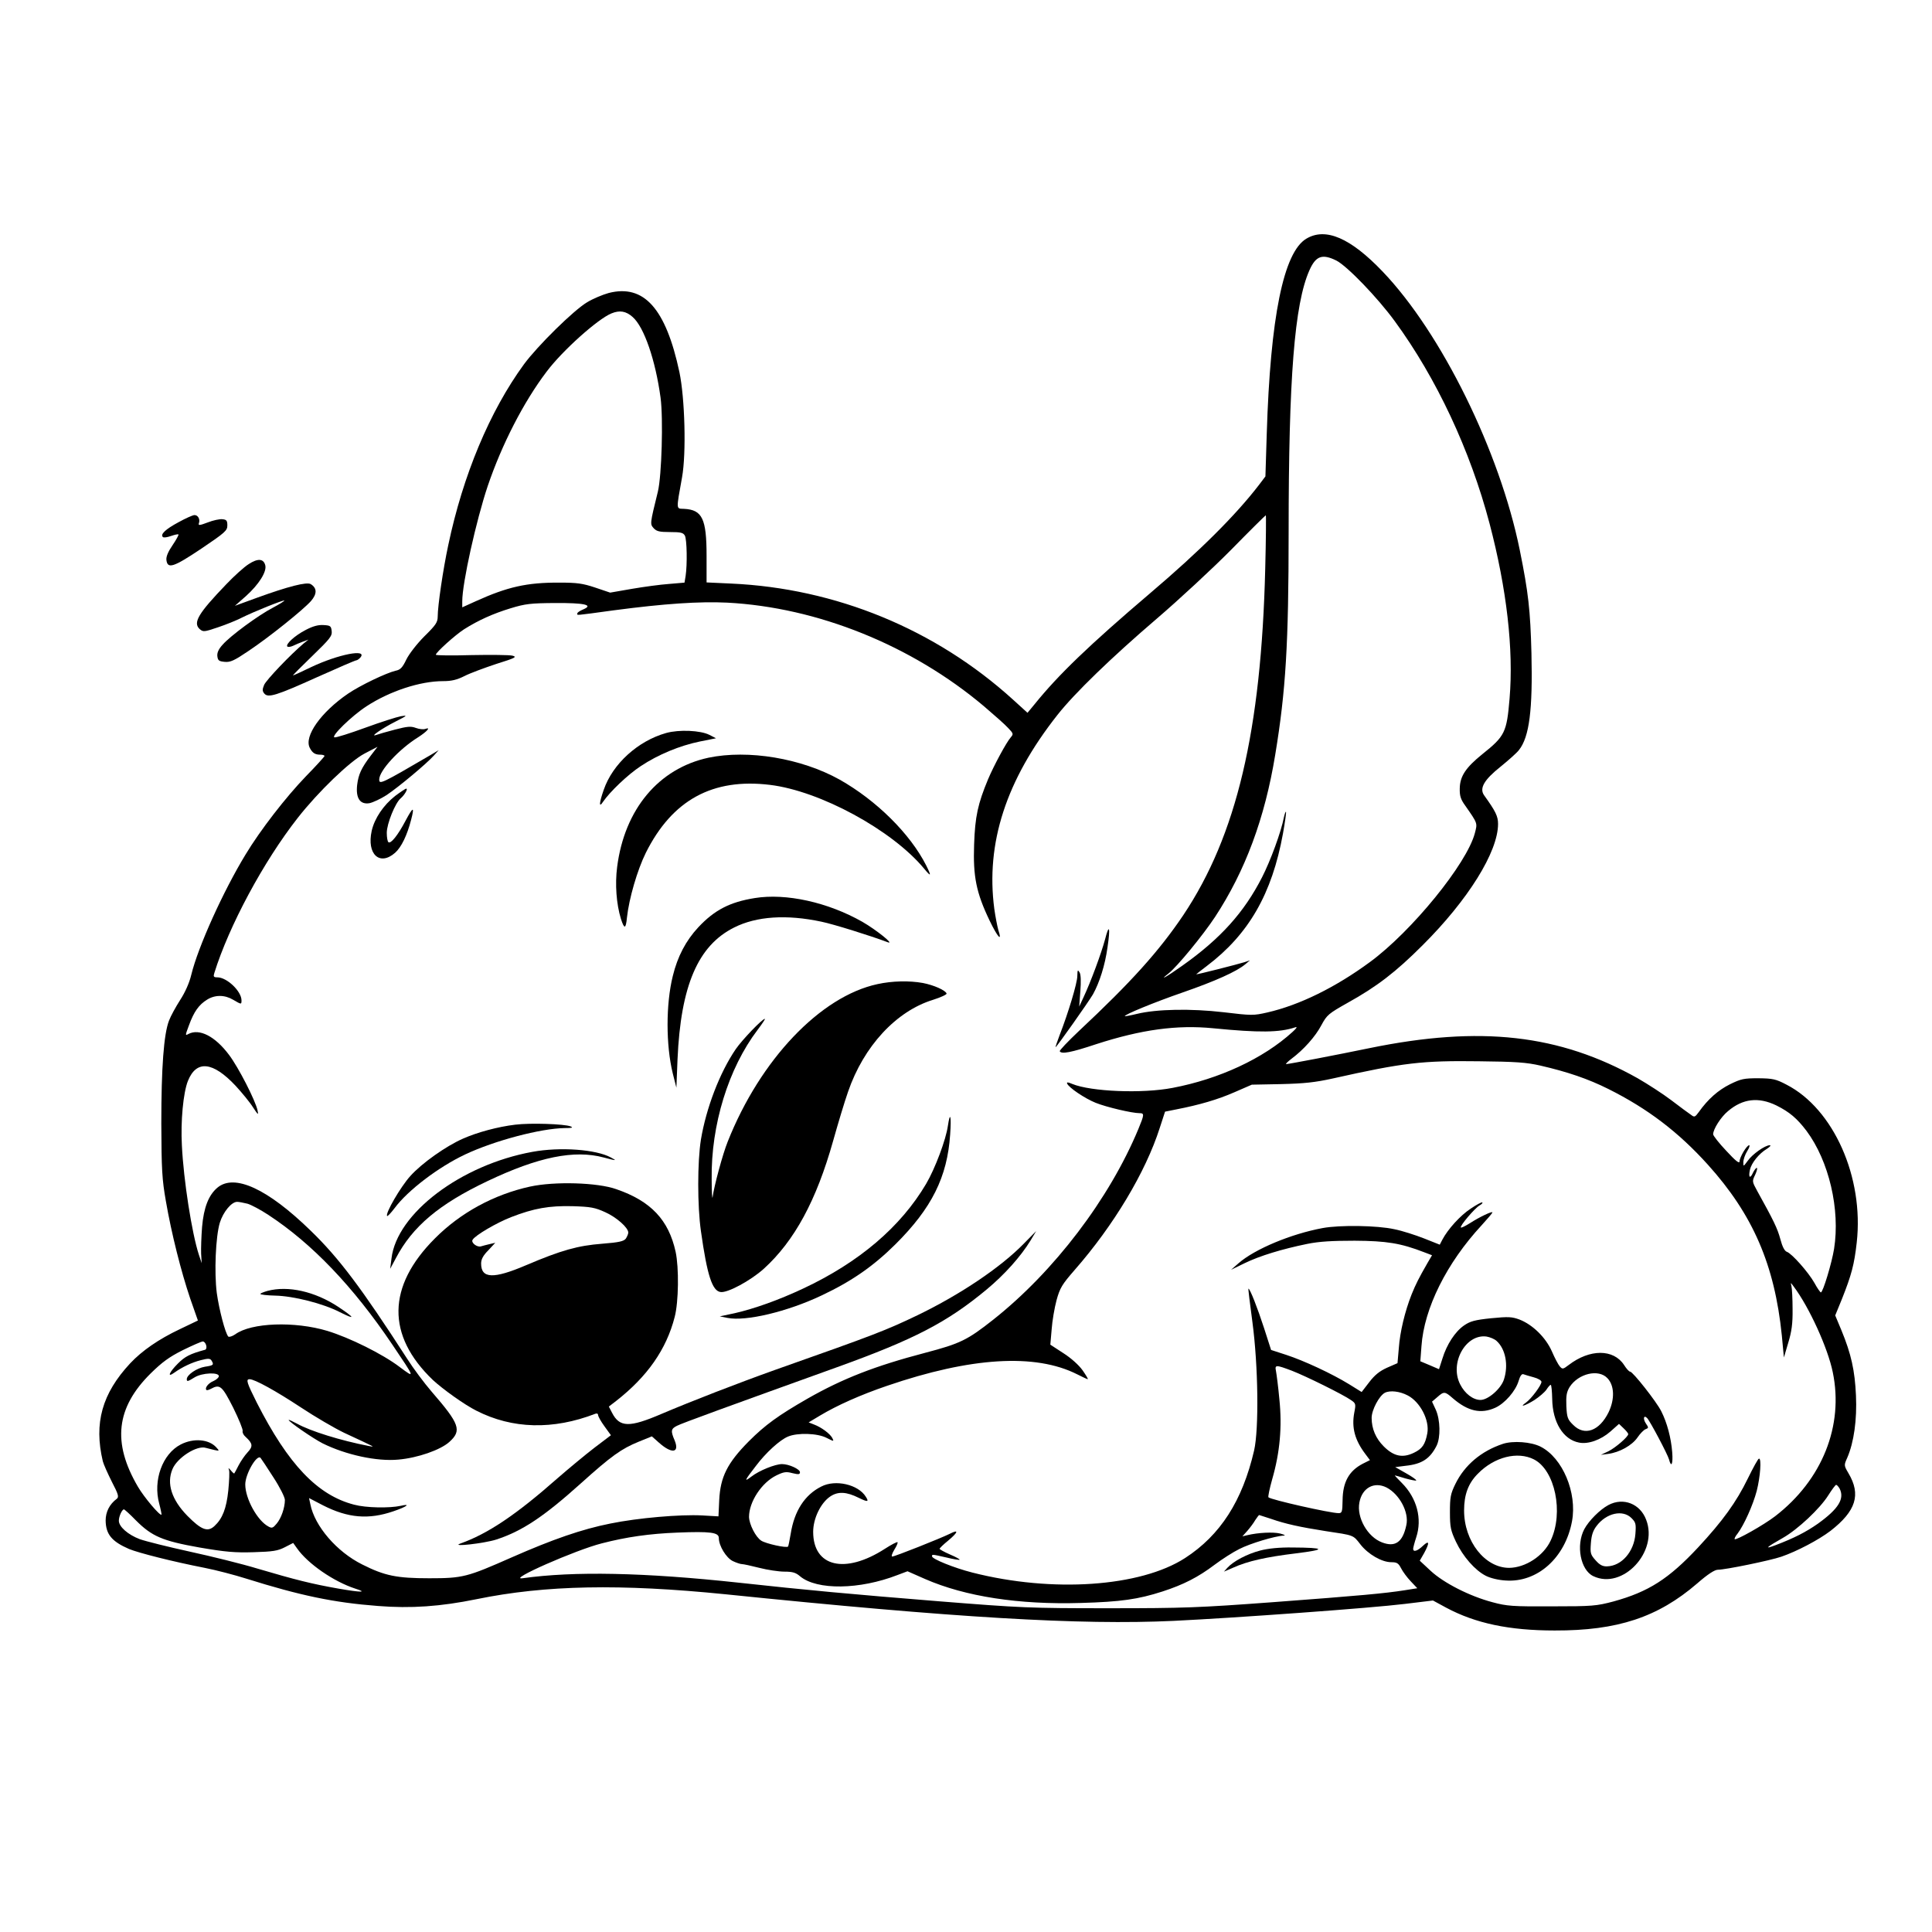 <?xml version="1.0" standalone="no"?>
<!DOCTYPE svg PUBLIC "-//W3C//DTD SVG 20010904//EN"
 "http://www.w3.org/TR/2001/REC-SVG-20010904/DTD/svg10.dtd">
<svg version="1.0" xmlns="http://www.w3.org/2000/svg"
 width="1024pt" height="1024pt" viewBox="0 0 1024 1024"
 preserveAspectRatio="xMidYMid meet">
<g transform="translate(0,1024) scale(0.1,-0.1)"
fill="#000000" stroke="none">
<path d="M6924 8975 c-121 -72 -191 -415 -210 -1035 l-7 -225 -34 -45 c-122
-159 -313 -350 -578 -575 -323 -275 -485 -431 -611 -587 l-38 -46 -77 70
c-411 373 -939 590 -1494 615 l-130 6 0 141 c0 197 -23 244 -119 249 -43 2
-43 -11 -11 167 23 127 15 420 -14 558 -72 337 -188 467 -375 419 -32 -9 -83
-30 -114 -49 -71 -42 -262 -230 -335 -329 -181 -248 -323 -587 -401 -958 -28
-130 -56 -323 -56 -378 0 -31 -9 -45 -70 -105 -40 -40 -81 -93 -96 -123 -21
-44 -32 -55 -57 -60 -48 -11 -187 -77 -253 -122 -143 -98 -234 -226 -202 -287
14 -27 28 -36 56 -36 12 0 22 -3 22 -7 0 -3 -44 -52 -98 -107 -107 -111 -242
-285 -321 -416 -118 -194 -251 -488 -287 -636 -10 -43 -33 -94 -59 -134 -23
-36 -50 -85 -59 -109 -28 -72 -41 -249 -41 -546 1 -245 4 -296 24 -410 30
-174 81 -375 129 -517 l41 -117 -96 -46 c-112 -53 -200 -114 -263 -181 -149
-160 -193 -317 -145 -519 4 -16 26 -65 48 -109 35 -67 38 -80 26 -90 -39 -29
-59 -70 -59 -115 1 -73 32 -111 124 -151 51 -21 232 -67 401 -100 61 -12 160
-38 220 -57 287 -90 463 -127 698 -145 175 -14 332 -3 523 36 365 75 763 82
1319 26 1219 -125 1882 -164 2375 -141 331 16 1050 68 1227 90 l148 18 70 -38
c155 -83 334 -121 575 -121 333 -1 547 70 755 249 56 49 93 73 110 73 40 0
278 49 336 69 82 28 198 89 261 137 135 105 163 192 95 306 -24 41 -24 42 -6
82 35 81 52 201 46 330 -6 132 -25 219 -77 345 l-33 79 36 88 c50 126 65 181
78 298 39 346 -123 709 -372 837 -57 30 -73 33 -149 34 -77 0 -92 -3 -151 -32
-62 -31 -116 -78 -165 -147 -20 -27 -23 -29 -41 -15 -11 7 -58 42 -104 77 -46
35 -127 87 -179 117 -415 233 -834 280 -1420 160 -174 -36 -430 -85 -443 -85
-5 0 8 13 29 29 63 47 126 117 158 178 29 54 38 61 139 118 155 86 255 163
397 305 241 240 400 495 400 643 0 41 -13 67 -74 152 -26 37 0 82 88 152 43
35 87 74 97 88 55 69 73 214 66 512 -6 230 -16 321 -62 548 -106 522 -415
1150 -727 1476 -170 178 -302 235 -404 174z m159 -116 c57 -29 219 -197 310
-322 221 -302 400 -685 502 -1072 91 -346 128 -668 106 -928 -15 -179 -25
-199 -144 -294 -88 -71 -119 -117 -120 -182 -1 -39 5 -58 29 -91 67 -96 65
-92 51 -146 -42 -161 -334 -520 -556 -683 -182 -134 -373 -228 -543 -267 -74
-17 -83 -17 -233 1 -172 20 -354 17 -460 -9 -33 -8 -61 -13 -63 -12 -6 7 154
73 307 126 173 60 286 111 331 149 l25 21 -30 -10 c-35 -11 -255 -67 -255 -64
0 1 25 20 55 43 224 169 347 384 405 703 11 61 18 113 16 115 -2 3 -7 -11 -11
-29 -15 -78 -71 -230 -116 -318 -95 -186 -220 -325 -422 -468 -83 -59 -129
-85 -74 -42 46 36 183 203 247 300 160 244 264 523 319 860 56 339 71 588 71
1180 0 818 31 1209 110 1387 34 77 68 89 143 52z m-3730 -299 c61 -53 121
-229 148 -427 15 -111 6 -415 -14 -498 -43 -175 -42 -172 -22 -195 15 -16 30
-20 86 -20 57 0 70 -3 79 -19 11 -21 13 -154 4 -213 l-6 -36 -82 -7 c-44 -3
-133 -15 -197 -26 l-115 -20 -80 27 c-66 22 -96 26 -189 26 -173 1 -276 -23
-442 -98 l-73 -33 0 32 c0 97 74 429 135 611 75 221 190 445 312 606 84 112
272 280 344 309 44 18 77 12 112 -19z m3353 -1332 c-21 -862 -152 -1416 -434
-1838 -128 -190 -275 -354 -554 -615 -58 -55 -104 -103 -101 -107 9 -16 59 -7
194 38 238 77 427 103 619 84 245 -24 351 -23 435 5 13 4 8 -4 -15 -25 -155
-141 -388 -249 -635 -296 -161 -31 -432 -20 -532 21 -23 10 -30 10 -27 2 9
-22 94 -79 151 -102 57 -23 193 -55 233 -55 26 0 25 -8 -6 -83 -154 -371 -447
-756 -769 -1011 -138 -109 -175 -127 -361 -176 -267 -70 -438 -137 -624 -243
-155 -89 -224 -139 -311 -226 -114 -115 -151 -189 -157 -312 l-4 -86 -87 5
c-116 6 -339 -13 -486 -43 -151 -30 -306 -84 -522 -179 -238 -105 -259 -111
-438 -111 -172 0 -236 13 -355 73 -135 67 -252 203 -275 319 l-7 33 75 -39
c132 -67 241 -76 372 -31 71 24 95 42 39 29 -60 -13 -184 -11 -247 6 -194 50
-349 213 -516 541 -53 106 -59 124 -38 124 27 0 139 -62 271 -149 77 -51 180
-111 230 -135 174 -81 165 -76 131 -70 -150 29 -310 79 -380 118 -25 13 -45
23 -45 20 0 -9 129 -98 180 -124 123 -61 288 -97 402 -86 102 9 222 51 269 93
68 61 56 95 -94 268 -38 44 -97 123 -130 175 -240 372 -361 533 -510 677 -229
223 -405 304 -495 228 -46 -39 -72 -104 -81 -208 -4 -51 -6 -114 -5 -142 l3
-50 -15 45 c-37 113 -81 394 -90 579 -7 128 7 279 32 342 45 112 132 103 253
-26 34 -37 76 -88 92 -114 27 -41 30 -43 24 -16 -11 52 -101 228 -151 294 -74
99 -157 141 -215 111 -18 -10 -18 -9 3 47 26 71 52 108 96 135 42 26 93 26
138 -1 43 -25 44 -26 44 -3 0 48 -77 122 -128 122 -20 0 -22 4 -16 23 77 248
260 590 442 822 108 138 276 300 354 341 l69 36 -36 -47 c-50 -66 -65 -99 -72
-155 -8 -70 15 -105 65 -97 19 4 60 23 91 43 63 42 213 167 251 210 l25 28
-40 -24 c-267 -156 -275 -159 -275 -131 0 46 104 160 207 224 45 29 69 55 38
44 -10 -4 -32 -2 -51 5 -27 10 -45 8 -111 -9 -43 -11 -87 -24 -98 -28 -40 -14
29 34 100 70 65 33 67 35 30 29 -22 -4 -107 -31 -189 -61 -82 -30 -155 -53
-163 -51 -21 4 90 113 170 165 123 80 283 133 406 133 45 0 73 7 113 27 29 15
105 43 168 64 102 32 112 37 86 44 -16 4 -114 5 -217 3 -104 -3 -189 -2 -189
2 0 12 103 105 150 135 76 48 154 83 246 111 78 24 107 27 234 28 158 1 208
-10 151 -34 -17 -7 -31 -16 -31 -21 0 -11 -22 -13 191 16 272 36 456 48 603
41 479 -25 978 -226 1361 -549 55 -47 113 -98 129 -116 27 -28 28 -32 14 -48
-24 -27 -90 -150 -121 -223 -54 -130 -69 -197 -74 -346 -6 -169 11 -255 82
-403 44 -91 68 -116 46 -49 -5 18 -15 68 -21 111 -46 348 62 682 334 1027 91
116 290 308 526 510 118 101 296 266 395 366 99 101 182 183 184 183 2 1 1
-126 -3 -281z m1459 -2636 c143 -33 252 -70 360 -124 208 -104 371 -228 527
-401 239 -265 354 -531 392 -905 l11 -117 23 78 c18 59 24 101 23 178 0 55 -3
110 -6 122 -5 21 -5 21 12 -2 82 -109 181 -326 207 -454 59 -284 -56 -571
-305 -763 -61 -47 -207 -129 -215 -122 -2 3 4 16 15 29 34 45 82 151 102 227
19 75 26 173 12 171 -5 0 -31 -48 -60 -107 -60 -123 -132 -223 -263 -364 -156
-167 -263 -235 -448 -286 -91 -24 -111 -26 -327 -26 -208 -1 -238 1 -315 22
-121 32 -258 102 -327 166 l-58 54 23 40 c30 55 28 71 -6 39 -29 -28 -52 -35
-52 -16 0 5 7 33 16 60 33 99 4 209 -76 289 -22 22 -39 40 -37 40 2 0 27 -7
56 -16 29 -8 55 -13 57 -11 3 3 -21 20 -53 38 l-58 33 55 7 c86 9 129 37 164
106 22 44 20 137 -4 191 l-20 43 28 24 c35 31 40 31 82 -6 80 -69 149 -85 226
-50 50 23 107 88 123 142 8 27 17 39 26 35 8 -3 32 -10 54 -16 23 -6 41 -17
41 -24 0 -18 -54 -90 -82 -110 -40 -28 -4 -17 44 13 26 17 54 41 64 55 9 14
19 26 23 26 4 0 7 -34 8 -76 2 -122 58 -214 142 -230 48 -10 116 14 167 59
l45 40 24 -23 c14 -13 25 -27 25 -31 0 -14 -67 -72 -105 -91 l-40 -19 38 5
c61 8 127 45 156 87 14 21 34 41 43 44 16 6 17 8 1 31 -16 25 -11 46 7 28 15
-15 109 -193 116 -219 12 -47 22 -25 17 38 -6 76 -27 156 -58 217 -26 52 -151
210 -165 210 -6 0 -20 16 -32 35 -56 86 -182 86 -294 0 -30 -23 -33 -23 -47
-7 -8 9 -27 45 -42 80 -33 74 -102 141 -171 168 -41 15 -58 16 -151 7 -87 -9
-111 -16 -143 -38 -48 -33 -92 -101 -115 -176 l-18 -56 -49 21 -50 21 6 80
c14 201 133 440 319 641 31 34 57 64 57 68 0 8 -68 -24 -119 -57 -24 -15 -46
-26 -48 -23 -8 7 75 104 99 117 11 6 17 13 15 16 -3 3 -31 -12 -62 -33 -55
-36 -121 -109 -150 -164 l-14 -27 -83 33 c-46 18 -117 41 -158 49 -90 20 -288
23 -380 6 -167 -31 -359 -111 -445 -186 l-40 -35 72 35 c80 39 199 75 331 102
64 13 131 17 252 17 169 -1 244 -13 368 -61 l42 -16 -24 -41 c-46 -80 -62
-112 -84 -166 -36 -91 -62 -200 -68 -285 l-7 -80 -55 -24 c-40 -18 -66 -39
-95 -77 l-40 -52 -66 41 c-91 56 -239 125 -334 156 l-80 26 -37 115 c-35 108
-75 210 -83 210 -2 0 8 -80 21 -177 31 -232 35 -567 9 -681 -62 -267 -179
-449 -366 -570 -237 -153 -703 -185 -1127 -77 -98 25 -214 72 -214 86 0 11 -3
12 76 -6 36 -9 68 -14 70 -12 3 2 -20 15 -51 28 -30 13 -55 27 -55 30 0 3 20
23 45 43 55 46 58 62 8 36 -49 -24 -290 -120 -304 -120 -6 0 -1 16 11 36 12
19 20 37 17 40 -2 3 -33 -13 -67 -35 -211 -136 -380 -96 -380 90 0 71 40 153
90 187 41 28 86 26 152 -7 47 -23 55 -22 37 6 -40 65 -161 93 -236 54 -88 -44
-143 -130 -162 -250 -6 -35 -12 -65 -14 -68 -9 -9 -117 15 -142 31 -30 19 -64
87 -65 126 0 80 67 182 145 220 39 19 52 21 85 12 33 -8 40 -7 40 5 0 16 -58
43 -95 43 -36 0 -121 -34 -162 -66 -41 -31 -38 -23 24 57 52 69 126 137 170
155 50 21 156 18 204 -7 40 -20 40 -20 30 0 -13 23 -57 56 -97 71 l-28 11 60
36 c90 54 215 110 356 158 444 152 785 173 1007 61 28 -14 53 -26 56 -26 4 0
-9 21 -27 47 -19 27 -61 65 -102 91 l-69 45 7 81 c3 44 15 114 26 155 18 65
29 83 96 160 206 235 376 518 451 753 l28 86 60 12 c123 24 219 52 308 91 l92
40 155 3 c123 3 180 9 275 30 375 84 473 95 775 91 193 -2 251 -6 325 -23z
m1250 -211 c70 -35 109 -68 160 -135 119 -160 179 -416 146 -625 -12 -75 -59
-231 -70 -231 -3 0 -19 22 -34 50 -32 57 -120 156 -146 165 -12 4 -24 26 -35
68 -15 56 -36 99 -122 254 -28 51 -28 52 -11 87 9 20 13 36 8 36 -4 0 -13 -12
-20 -26 -15 -34 -25 -25 -16 16 8 36 48 86 90 111 17 11 23 19 15 19 -25 0
-93 -48 -117 -83 -23 -31 -23 -31 -23 -7 0 14 9 40 20 58 11 17 16 32 11 32
-13 0 -51 -64 -51 -86 -1 -13 -21 3 -70 56 -39 41 -70 81 -70 88 0 27 41 92
79 123 78 66 161 76 256 30z m-8103 -521 c20 -6 69 -32 110 -59 232 -152 450
-380 657 -687 122 -181 123 -182 39 -119 -91 69 -265 155 -383 191 -173 52
-403 44 -488 -18 -16 -11 -33 -16 -37 -12 -16 17 -49 144 -61 231 -14 109 -6
299 16 372 18 58 62 111 92 111 10 0 34 -5 55 -10z m6620 -727 c48 -43 64
-129 39 -205 -16 -49 -84 -108 -124 -108 -39 0 -83 33 -108 83 -57 112 29 268
140 253 18 -3 42 -13 53 -23z m-6839 -24 c3 -11 0 -22 -6 -23 -81 -22 -107
-36 -144 -73 -46 -46 -59 -77 -20 -49 42 30 94 55 142 67 39 10 49 9 56 -2 14
-23 11 -26 -35 -33 -43 -7 -96 -43 -96 -66 0 -14 5 -13 42 10 39 24 128 28
128 6 0 -7 -13 -19 -29 -26 -27 -11 -47 -37 -37 -47 2 -3 13 0 24 6 48 26 59
16 118 -100 30 -61 53 -117 50 -124 -2 -7 4 -21 16 -31 38 -35 40 -50 10 -82
-15 -16 -36 -47 -47 -68 -11 -21 -21 -41 -23 -43 -1 -3 -9 4 -18 15 -13 15
-15 16 -10 2 3 -9 1 -58 -4 -108 -10 -96 -31 -149 -73 -188 -36 -34 -70 -21
-144 54 -83 85 -111 171 -79 247 25 61 130 128 177 113 8 -2 27 -7 44 -11 29
-6 29 -6 11 14 -39 43 -120 50 -188 15 -97 -50 -148 -190 -114 -314 8 -30 13
-56 12 -58 -8 -8 -93 93 -125 148 -137 234 -116 419 68 601 60 59 98 87 170
123 51 25 99 46 106 46 7 0 15 -9 18 -21z m5754 -134 c75 -29 273 -127 314
-156 25 -17 26 -21 17 -66 -15 -80 3 -146 59 -220 l24 -32 -38 -19 c-73 -38
-106 -97 -107 -194 -1 -61 -3 -68 -21 -68 -44 0 -359 71 -372 84 -3 3 6 46 20
96 41 142 53 278 38 423 -6 67 -15 134 -18 150 -7 34 -1 34 84 2z m1673 -40
c37 -39 39 -111 6 -180 -49 -100 -128 -128 -188 -67 -29 28 -33 39 -36 99 -2
55 1 74 17 101 46 72 154 98 201 47z m-1059 -91 c66 -34 117 -132 104 -201
-11 -59 -27 -82 -71 -103 -60 -29 -107 -19 -160 34 -42 42 -64 93 -64 151 0
42 40 117 70 133 28 14 79 8 121 -14z m-6012 -434 c34 -52 61 -106 61 -120 0
-42 -20 -98 -44 -126 -19 -23 -25 -25 -43 -15 -59 31 -123 148 -123 223 0 55
61 161 81 141 4 -5 35 -51 68 -103z m5900 -54 c69 -36 120 -132 105 -199 -19
-91 -59 -119 -129 -92 -77 29 -135 132 -120 211 14 78 78 113 144 80z m2401
-5 c28 -54 -5 -108 -115 -187 -63 -44 -125 -76 -225 -114 -61 -23 -50 -12 40
39 79 45 196 155 240 225 19 30 38 56 42 56 4 0 12 -9 18 -19z m-9030 -169
c85 -85 140 -109 337 -144 140 -24 188 -28 288 -25 101 3 127 7 164 26 l45 23
20 -28 c57 -82 195 -177 309 -214 67 -21 33 -21 -89 0 -142 25 -229 47 -429
106 -82 25 -244 65 -359 90 -114 25 -234 55 -265 66 -63 24 -111 66 -111 98 0
23 17 60 27 60 3 0 32 -26 63 -58z m6016 8 c77 -27 155 -44 289 -65 153 -23
146 -20 185 -70 41 -53 114 -95 164 -95 30 0 38 -5 52 -32 9 -18 32 -49 51
-69 l35 -37 -69 -11 c-103 -16 -228 -28 -698 -63 -391 -29 -470 -32 -870 -32
-420 0 -461 2 -900 37 -460 37 -709 60 -1055 98 -507 55 -879 62 -1150 24 -86
-12 281 150 420 185 132 34 251 51 401 57 175 7 219 1 219 -29 0 -41 39 -105
74 -122 19 -9 40 -16 48 -16 8 0 50 -9 93 -20 43 -11 103 -20 133 -20 43 0 60
-5 83 -25 89 -74 315 -71 516 7 l53 20 93 -41 c213 -93 498 -137 827 -127 210
6 302 19 432 61 111 36 189 76 275 141 40 30 99 68 132 84 56 29 189 69 235
71 12 1 3 5 -19 11 -37 9 -117 5 -175 -9 l-25 -6 26 29 c14 16 33 41 42 57 10
15 19 27 21 27 1 0 29 -9 62 -20z"/>
<path d="M3531 6355 c-150 -42 -284 -164 -331 -301 -25 -71 -26 -98 -4 -64 36
53 132 145 201 190 92 61 206 108 313 130 l85 17 -35 18 c-47 24 -160 29 -229
10z"/>
<path d="M3755 6224 c-264 -57 -445 -273 -484 -579 -12 -92 -4 -197 20 -275
18 -56 26 -55 32 7 11 101 55 252 100 343 140 280 354 397 658 360 265 -32
647 -239 817 -444 37 -45 40 -41 11 17 -85 168 -264 345 -459 455 -203 113
-484 160 -695 116z"/>
<path d="M2094 6021 c-61 -48 -109 -118 -124 -185 -27 -123 42 -188 124 -116
33 29 64 93 85 175 19 72 11 71 -29 -4 -41 -78 -78 -124 -91 -115 -5 3 -9 25
-9 50 0 48 45 159 74 183 20 17 40 51 29 51 -4 0 -31 -18 -59 -39z"/>
<path d="M4000 5480 c-131 -21 -213 -63 -299 -155 -66 -71 -110 -155 -135
-258 -37 -148 -37 -367 0 -517 l19 -75 6 150 c17 390 108 603 300 699 119 60
278 70 462 31 64 -13 262 -75 352 -109 40 -15 -61 66 -134 108 -183 104 -405
153 -571 126z"/>
<path d="M5857 5261 c-19 -71 -75 -224 -116 -311 l-21 -45 6 81 c4 52 3 88 -4
100 -10 16 -11 14 -12 -19 0 -37 -48 -196 -94 -314 -13 -35 -23 -63 -21 -63 5
0 172 236 198 280 34 61 64 154 77 249 16 107 9 129 -13 42z"/>
<path d="M4651 5024 c-303 -65 -622 -401 -794 -835 -26 -64 -72 -234 -80 -294
-2 -16 -5 26 -5 95 -4 288 89 588 243 791 25 33 42 59 39 59 -14 0 -120 -111
-154 -160 -86 -126 -157 -313 -185 -480 -19 -119 -19 -352 0 -485 33 -235 60
-317 104 -323 37 -6 160 61 229 123 163 148 279 362 368 679 25 89 60 206 79
260 83 241 255 427 451 487 41 13 73 28 71 33 -5 17 -68 45 -126 56 -72 13
-162 11 -240 -6z"/>
<path d="M5024 4273 c-10 -73 -68 -227 -115 -307 -135 -229 -356 -417 -653
-556 -130 -61 -257 -106 -361 -130 l-80 -17 40 -8 c98 -20 319 33 500 119 161
76 275 156 391 271 192 191 275 356 290 582 7 98 0 126 -12 46z"/>
<path d="M2731 4279 c-92 -11 -200 -40 -277 -74 -91 -40 -218 -130 -279 -198
-51 -56 -135 -200 -123 -212 2 -3 20 16 39 41 70 95 234 219 374 285 157 74
401 138 528 140 39 0 47 2 31 9 -34 13 -213 19 -293 9z"/>
<path d="M2822 4135 c-379 -69 -719 -326 -747 -565 l-7 -55 30 56 c88 168 229
287 486 409 269 128 460 167 616 125 68 -18 72 -18 38 0 -78 43 -269 57 -416
30z"/>
<path d="M2810 3951 c-192 -42 -370 -139 -505 -275 -254 -254 -257 -514 -11
-750 53 -49 167 -131 231 -163 190 -97 406 -103 631 -16 8 3 14 0 14 -7 0 -7
15 -34 34 -60 l34 -47 -87 -66 c-47 -36 -135 -109 -196 -162 -221 -195 -371
-295 -515 -346 -55 -20 128 1 190 21 138 45 252 121 450 299 160 144 213 182
306 220 l69 28 36 -32 c69 -62 112 -57 85 10 -22 51 -20 62 12 78 24 13 283
107 847 310 411 148 586 239 795 413 94 78 180 174 232 259 l30 50 -66 -67
c-123 -126 -336 -269 -561 -378 -171 -82 -228 -104 -755 -290 -199 -71 -444
-166 -604 -234 -170 -73 -222 -72 -262 6 l-17 33 39 30 c165 129 266 273 310
445 21 80 23 261 5 345 -37 169 -131 269 -314 332 -100 36 -329 42 -457 14z
m398 -136 c60 -27 122 -82 122 -108 0 -7 -6 -21 -13 -32 -11 -14 -35 -20 -125
-27 -129 -10 -216 -34 -404 -114 -173 -74 -238 -71 -238 9 0 22 10 42 38 70
l37 40 -30 -7 c-16 -4 -37 -9 -46 -12 -21 -6 -54 20 -44 35 14 24 127 90 204
120 121 47 202 61 326 58 96 -3 118 -7 173 -32z"/>
<path d="M7965 2587 c-114 -38 -202 -112 -251 -212 -26 -53 -29 -71 -29 -150
0 -80 4 -97 32 -157 37 -78 101 -151 158 -180 23 -12 67 -23 105 -25 168 -12
316 120 352 314 28 151 -50 336 -166 395 -50 26 -147 33 -201 15z m165 -82
c112 -57 159 -282 89 -430 -38 -82 -134 -144 -220 -145 -128 0 -239 140 -239
304 0 84 22 144 73 195 87 89 210 120 297 76z"/>
<path d="M8525 2263 c-44 -23 -104 -83 -128 -128 -45 -86 -20 -217 48 -249
155 -74 346 129 280 299 -32 85 -121 120 -200 78z m122 -69 c23 -23 25 -31 21
-84 -7 -94 -73 -170 -150 -172 -23 -1 -39 7 -61 32 -27 30 -29 38 -25 90 3 43
11 67 30 92 52 69 139 88 185 42z"/>
<path d="M1418 3398 c-21 -6 -38 -13 -38 -16 0 -4 35 -8 78 -9 98 -2 255 -42
344 -88 84 -42 80 -31 -10 29 -123 81 -265 113 -374 84z"/>
<path d="M6680 2022 c-70 -18 -143 -57 -174 -91 l-19 -21 49 21 c77 35 177 57
334 76 162 20 156 30 -20 31 -68 1 -128 -5 -170 -16z"/>
<path d="M946 7472 c-69 -37 -97 -64 -83 -78 4 -5 23 -2 43 5 20 7 38 11 40 8
2 -2 -12 -28 -31 -56 -24 -35 -35 -61 -33 -79 6 -49 37 -39 185 60 126 85 138
96 138 123 0 25 -4 31 -26 33 -14 2 -50 -6 -78 -17 -42 -16 -51 -17 -47 -5 8
21 -4 44 -23 44 -9 0 -47 -17 -85 -38z"/>
<path d="M1318 7250 c-24 -15 -77 -63 -118 -106 -150 -156 -178 -204 -142
-238 19 -16 23 -16 97 9 42 14 99 37 126 51 64 32 221 95 226 91 2 -2 -25 -19
-59 -37 -79 -41 -227 -150 -268 -197 -22 -24 -30 -43 -28 -61 3 -23 8 -27 39
-30 30 -3 51 7 125 57 111 74 290 218 332 265 33 38 33 69 -1 90 -21 13 -119
-12 -287 -73 l-115 -42 58 51 c69 62 112 130 103 164 -9 35 -39 38 -88 6z"/>
<path d="M1620 6901 c-58 -30 -108 -76 -97 -88 4 -3 17 -2 30 4 12 6 36 16 52
22 l30 11 -25 -20 c-69 -58 -199 -194 -210 -220 -10 -24 -10 -33 1 -46 20 -24
63 -11 280 87 109 49 202 89 207 89 5 0 15 7 22 15 40 48 -117 17 -259 -50
-51 -25 -96 -45 -98 -45 -3 0 43 46 102 103 94 91 106 106 103 132 -3 27 -7
30 -43 32 -28 2 -57 -6 -95 -26z"/>
</g>
</svg>
